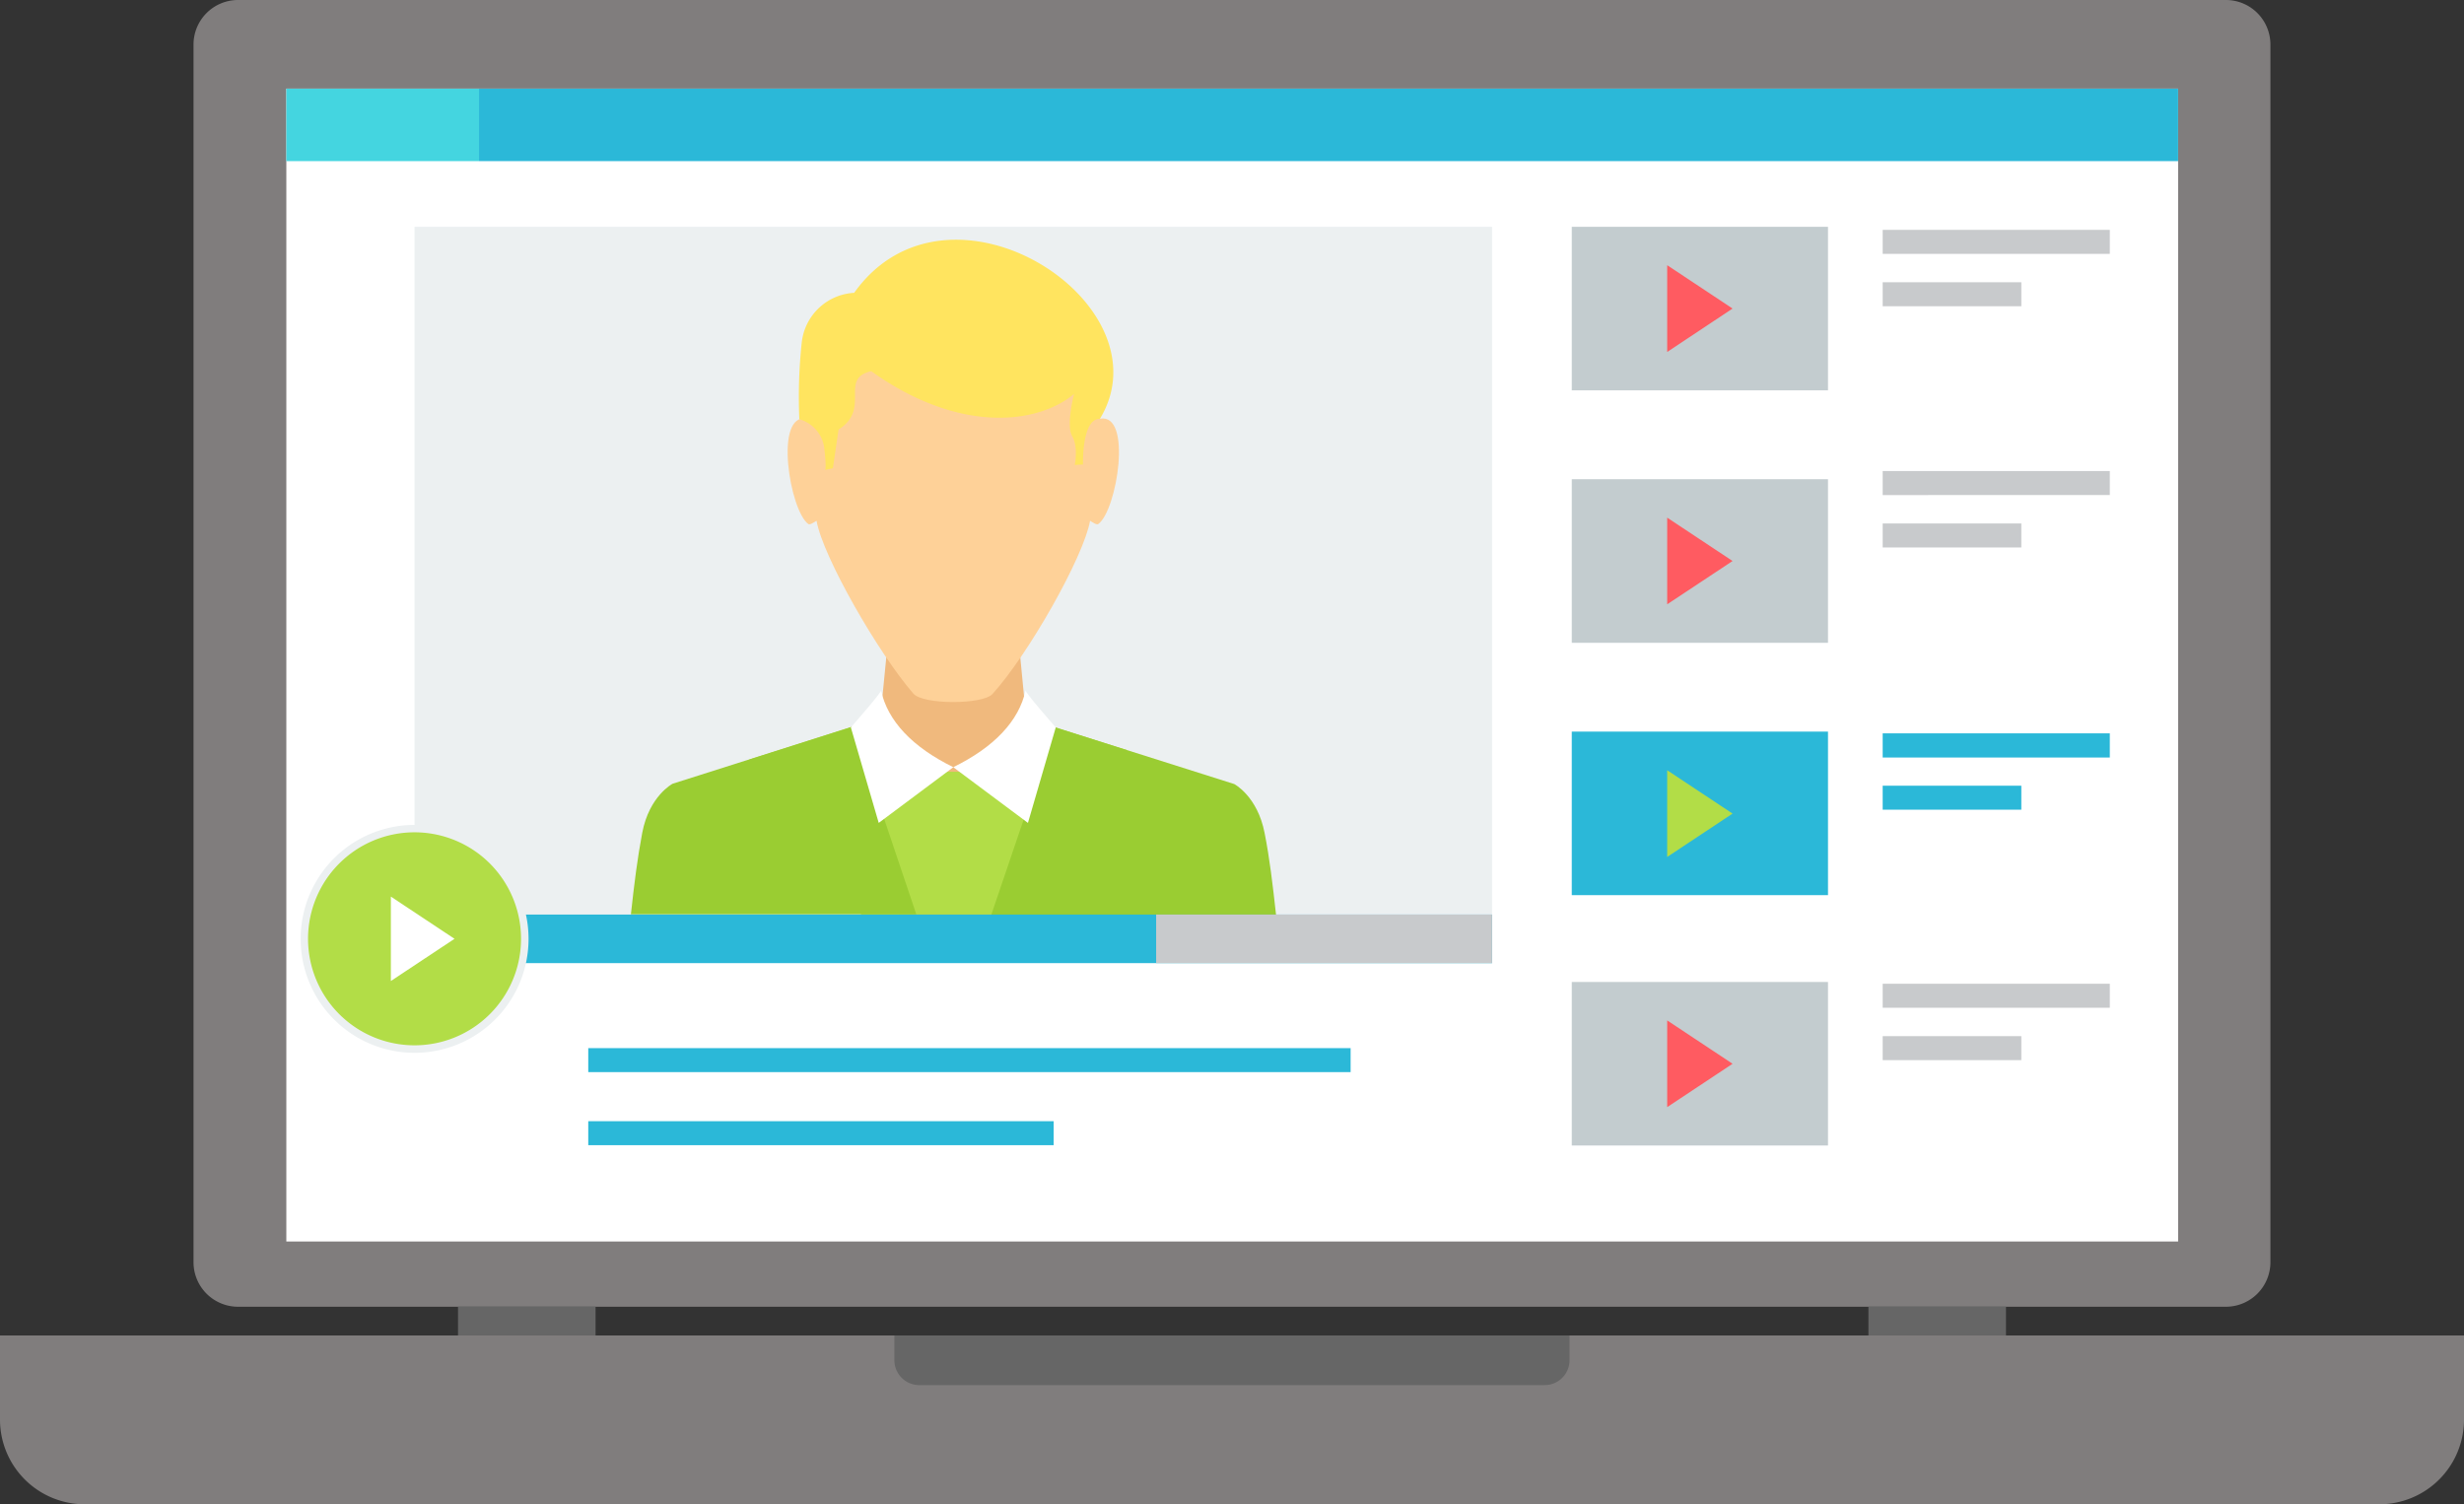 <svg xmlns="http://www.w3.org/2000/svg" viewBox="0 0 387.07 236.31"><rect x="0" y="0" width="387.07" height="236.31" fill="#333333" stroke="none"/><defs><style>.cls-1{fill:#807d7d;}.cls-2{fill:#666;}.cls-3{fill:#fff;}.cls-4{fill:#ecf0f1;}.cls-5{fill:#c3cccf;}.cls-6{fill:#2bb8d8;}.cls-7{fill:#ff5b61;}.cls-8{fill:#b2dd47;}.cls-9{fill:#44d5e0;}.cls-10{fill:#f0b97d;}.cls-11{fill:#9acd32;}.cls-12{fill:#fed198;}.cls-13{fill:#ffe45f;}.cls-14{fill:#c8cacc;}</style></defs><title>videos</title><g id="Слой_2" data-name="Слой 2"><g id="Слой_1-2" data-name="Слой 1"><path class="cls-1" d="M0,209.79H387.07v13.26a13.3,13.3,0,0,1-13.26,13.26H13.26A13.3,13.3,0,0,1,0,223.05V209.79Zm0,0"/><path class="cls-2" d="M140.5,209.79H246.56v3.9a3.91,3.91,0,0,1-3.9,3.9H144.4a3.91,3.91,0,0,1-3.9-3.9v-3.9Zm0,0"/><path class="cls-1" d="M37.34,0H349.73a7,7,0,0,1,6.93,6.93V198.34a7,7,0,0,1-6.93,6.94H37.34a7,7,0,0,1-6.94-6.94V6.93A7,7,0,0,1,37.34,0Zm0,0"/><rect class="cls-3" x="44.98" y="13.92" width="297.18" height="181.11"/><rect class="cls-4" x="65.12" y="35.63" width="169.27" height="108.04"/><rect class="cls-5" x="246.91" y="75.28" width="40.25" height="25.7"/><rect class="cls-5" x="246.91" y="35.63" width="40.25" height="25.69"/><rect class="cls-6" x="246.91" y="114.93" width="40.25" height="25.69"/><path class="cls-7" d="M261.9,41.66l10.27,6.81L261.9,55.29Zm0,0"/><path class="cls-7" d="M261.9,81.32l10.27,6.81L261.9,94.93Zm0,0"/><path class="cls-8" d="M261.9,121l10.27,6.81-10.27,6.81Zm0,0"/><rect class="cls-9" x="44.98" y="13.93" width="30.27" height="11.38"/><path class="cls-10" d="M140.09,94.47h19.34l1.57,16.3,2.78,2.23,5.87,3.73-11.41,26.93h-17l-11.4-26.93,5.87-3.73,2.78-2.23Zm0,0"/><path class="cls-8" d="M133.71,114.21l-16,5.11,17.6,24.35h26.39L177,117.83l-11.33-3.59-10,7h-12l-10.09-7.07Zm0,0"/><path class="cls-11" d="M134,114.12l-28.34,9s-3.67,1.91-4.77,7.71c-.76,4-1.26,8-1.78,12.8h44.83L134,114.11Zm66.45,29.55c-.53-4.78-1-8.82-1.79-12.79-1.11-5.8-4.77-7.71-4.77-7.71l-28.16-8.92-10,29.43h44.75Zm0,0"/><path class="cls-12" d="M127.24,61.33c0,1.51-.55,3-.51,4.45-5.18-1-2.68,14.43.25,16.54.23.17.81-.21,1.29-.51,1,5.66,9.69,20.79,15.21,27.15,1.53,1.77,10.9,1.74,12.42.07,5.65-6.22,14.32-21.52,15.34-27.22.48.31,1.06.68,1.29.51,2.93-2.11,5.43-17.5.25-16.54,0-1.45-.52-2.94-.52-4.45-.29-12-11.11-17.91-22.52-18s-22.23,6-22.52,18Zm0,0"/><path class="cls-13" d="M134.18,46a8.77,8.77,0,0,0-8.24,7.86,79.92,79.92,0,0,0-.37,12,5.42,5.42,0,0,1,3.9,4.42c.43,3.55.12,3.55.12,3.55l1.25-.28.89-6.08c5.17-3.24,0-8,5.13-9.16,14,10,26.3,8.25,31.87,3.57,0,0-1.3,4.91-.3,6.65s.4,4.5.4,4.5l1.3-.06s-.23-7.22,2.66-7.18C183.75,47.68,149,25.2,134.18,46Zm0,0"/><path class="cls-3" d="M138.39,108.44c.4,0-4.73,5.83-4.73,5.83l4.38,15,11.72-8.75c-6.45-3.16-10.3-7.26-11.36-12.05Zm0,0"/><path class="cls-3" d="M161.12,108.44c-.4,0,4.73,5.83,4.73,5.83l-4.37,15-11.73-8.75c6.45-3.16,10.3-7.26,11.36-12.05Zm0,0"/><rect class="cls-6" x="65.12" y="143.67" width="169.27" height="7.63"/><path class="cls-4" d="M65.12,129.59a17.9,17.9,0,1,1-17.89,17.9,17.9,17.9,0,0,1,17.89-17.9Zm0,0"/><path class="cls-8" d="M65.12,130.75a16.73,16.73,0,1,1-16.73,16.74,16.73,16.73,0,0,1,16.73-16.74Zm0,0"/><path class="cls-3" d="M61.4,140.85l10,6.63-10,6.63Zm0,0"/><rect class="cls-14" x="181.62" y="143.67" width="52.77" height="7.63"/><path class="cls-6" d="M92.41,164.65H212.17v3.77H92.41Zm0,11.48h73.11v3.77H92.41Zm0,0"/><path class="cls-14" d="M295.75,36.11h35.68v3.77H295.75Zm0,8.23h21.78v3.77H295.75Zm0,0"/><path class="cls-14" d="M295.75,74h35.68v3.77H295.75Zm0,8.23h21.78V86H295.75Zm0,0"/><path class="cls-6" d="M295.75,115.2h35.68V119H295.75Zm0,8.23h21.78v3.77H295.75Zm0,0"/><rect class="cls-5" x="246.91" y="154.26" width="40.25" height="25.69"/><path class="cls-7" d="M261.9,160.3l10.27,6.81-10.27,6.81Zm0,0"/><path class="cls-14" d="M295.75,154.54h35.68v3.77H295.75Zm0,8.23h21.78v3.77H295.75Zm0,0"/><rect class="cls-6" x="75.25" y="13.93" width="266.91" height="11.38"/><path class="cls-2" d="M71.95,205.27H93.56v4.52H71.95Zm221.56,0h21.61v4.52H293.51Zm0,0"/></g></g></svg>